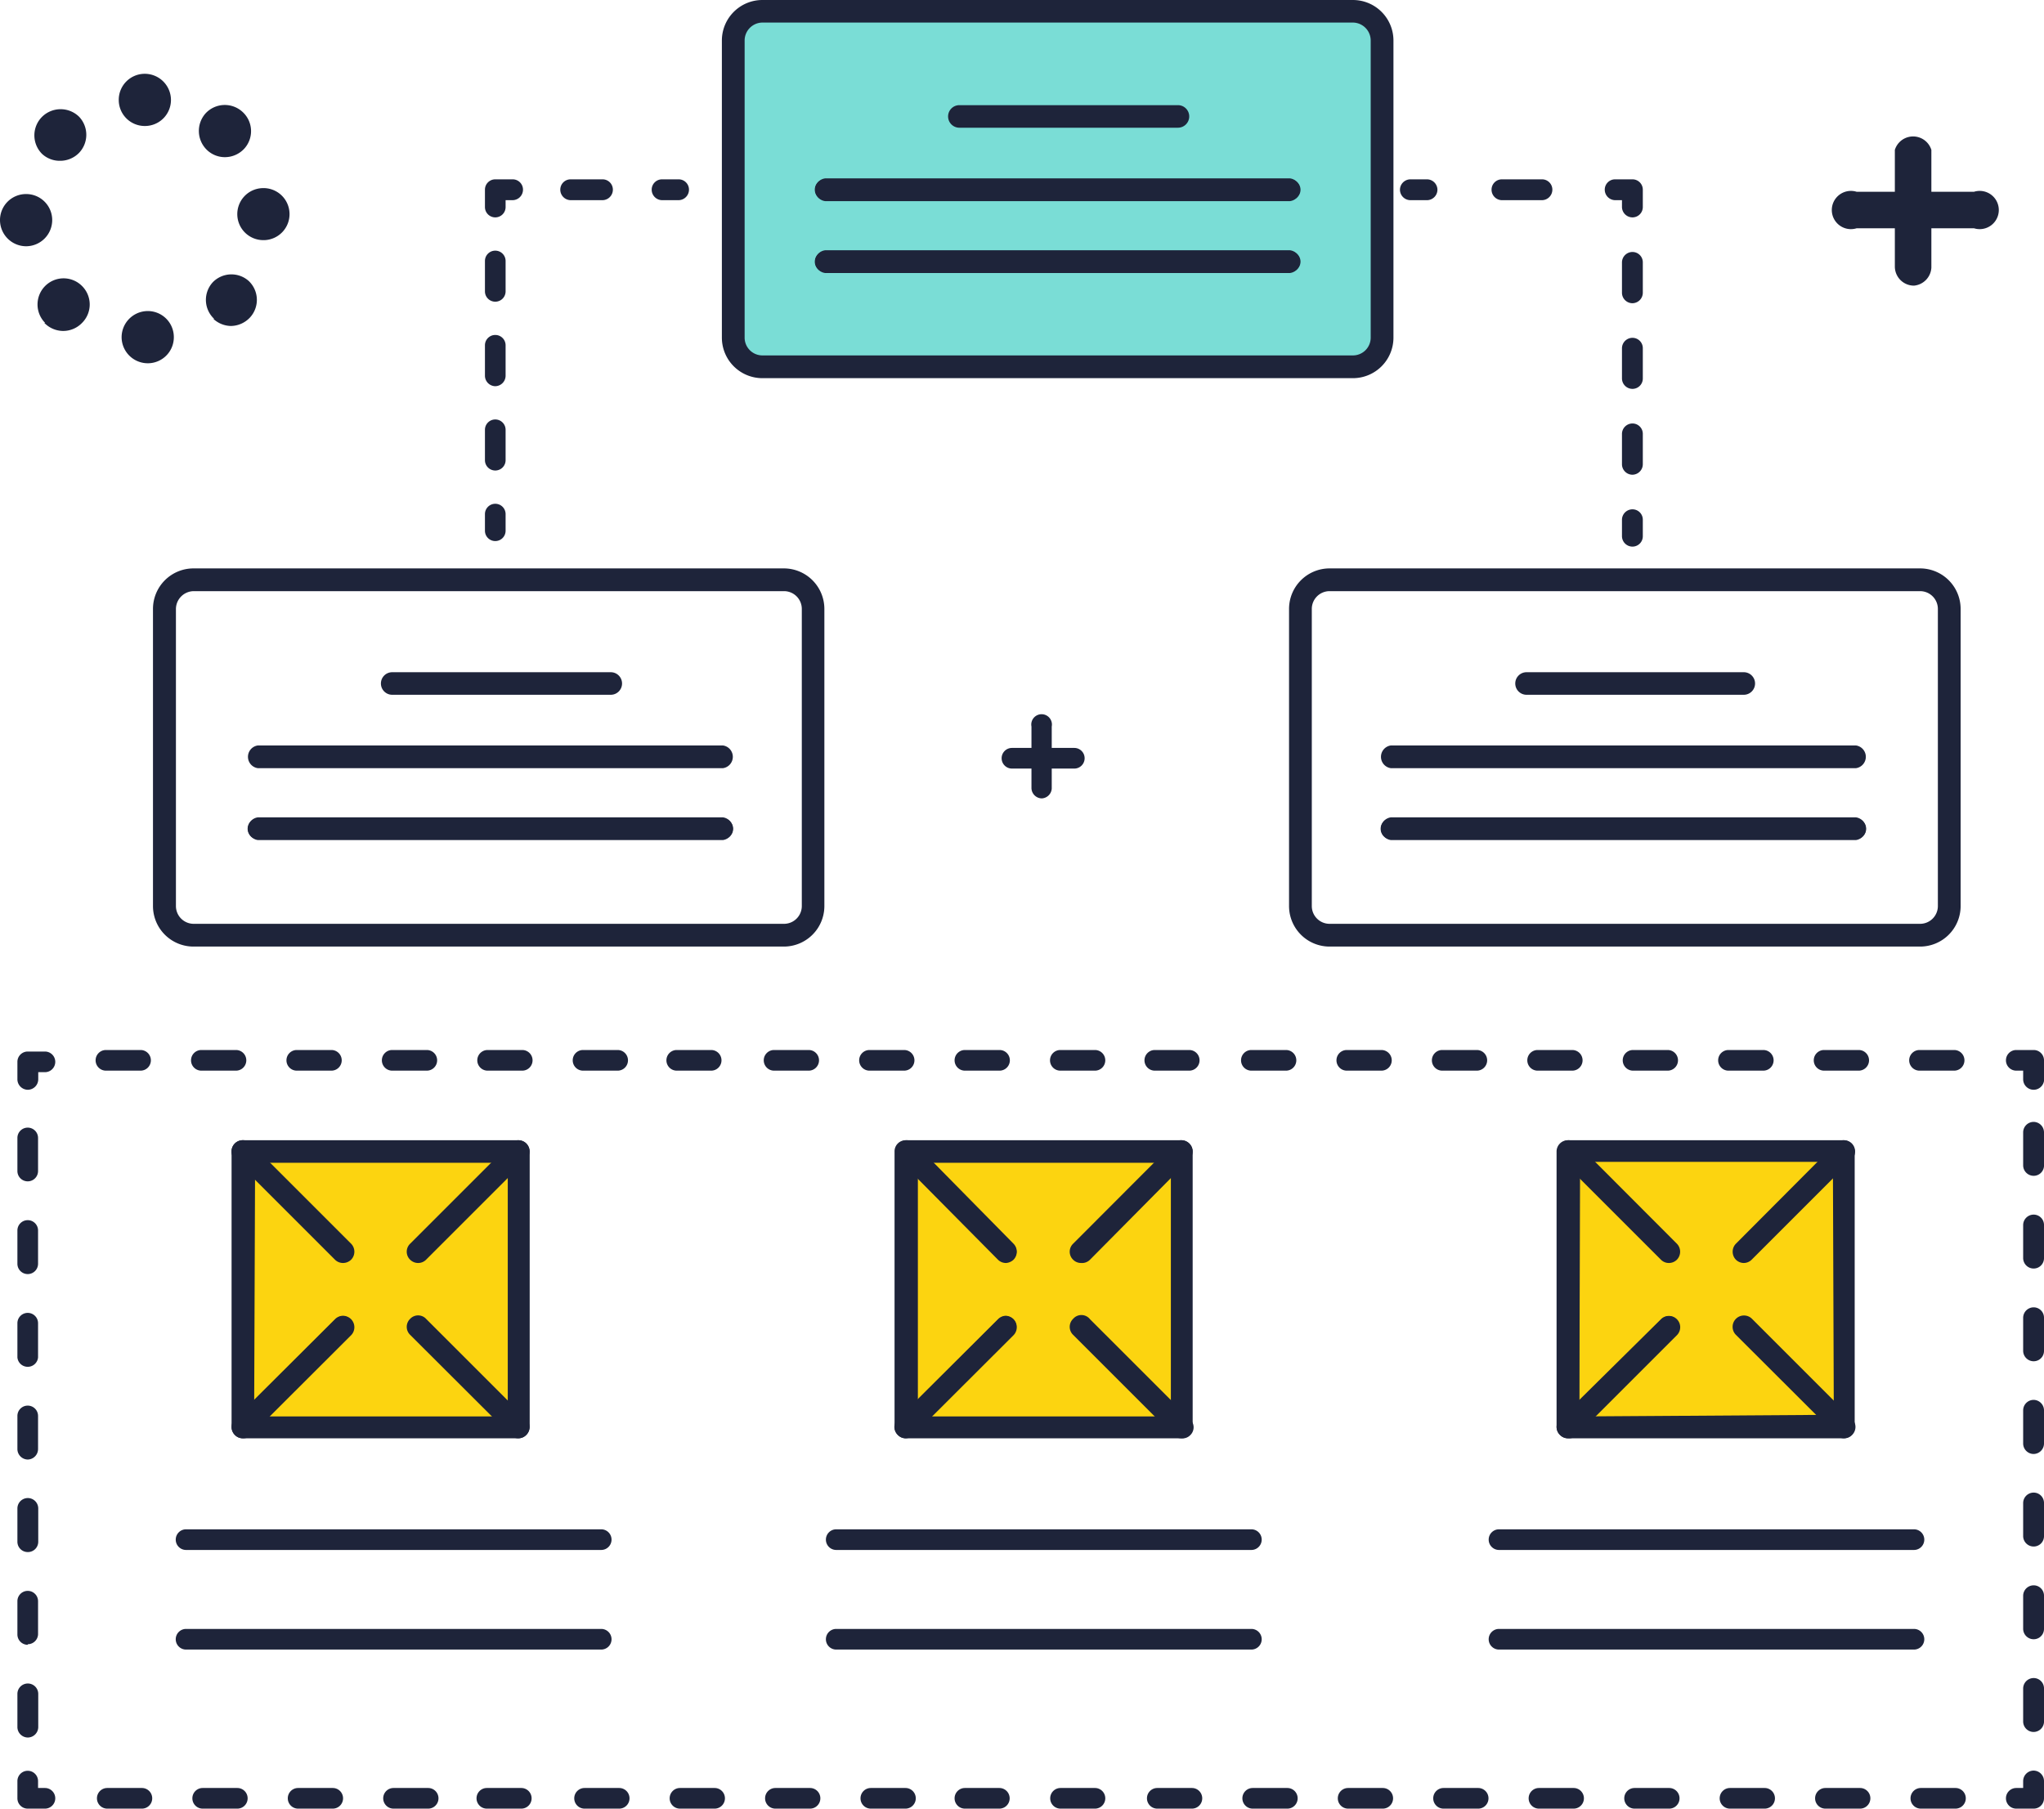 <svg xmlns="http://www.w3.org/2000/svg" viewBox="0 0 106.89 94.6"><defs><style>.cls-1{fill:#7addd6;}.cls-2{fill:#fcd410;}.cls-3{fill:#1e243a;}</style></defs><title>アセット 7</title><g id="レイヤー_2" data-name="レイヤー 2"><g id="コンポジション"><path class="cls-1" d="M39.83.63H70.71a1.52,1.52,0,0,1,1.52,1.52V17.7a1.53,1.53,0,0,1-1.53,1.53H39.83a1.53,1.53,0,0,1-1.53-1.53V2.15A1.52,1.52,0,0,1,39.83.63Z"/><rect class="cls-2" x="12.7" y="60.23" width="14.4" height="14.41"/><rect class="cls-2" x="47.38" y="60.23" width="14.41" height="14.41"/><rect class="cls-2" x="82.04" y="60.23" width="14.4" height="14.41"/><path class="cls-3" d="M35.49,10.47h-.87a.55.55,0,0,1-.54-.55.54.54,0,0,1,.54-.54h.87a.54.54,0,0,1,.54.54A.55.55,0,0,1,35.49,10.47Z"/><path class="cls-3" d="M31.51,10.47H29.84a.55.55,0,0,1-.54-.55.54.54,0,0,1,.54-.54h1.67a.54.54,0,0,1,.54.54A.55.55,0,0,1,31.51,10.47Z"/><path class="cls-3" d="M25.9,11.37a.54.54,0,0,1-.54-.54V9.92a.54.54,0,0,1,.54-.54h.91a.54.54,0,0,1,.54.54.55.55,0,0,1-.54.55h-.37v.36A.54.54,0,0,1,25.9,11.37Z"/><path class="cls-3" d="M25.9,24.61a.54.54,0,0,1-.54-.54V22.48a.54.54,0,1,1,1.08,0v1.59A.54.54,0,0,1,25.9,24.61Zm0-4.41a.55.55,0,0,1-.54-.55V18.06a.54.54,0,0,1,1.08,0v1.59A.55.55,0,0,1,25.9,20.2Zm0-4.42a.54.54,0,0,1-.54-.54V13.65a.54.54,0,0,1,1.08,0v1.59A.54.54,0,0,1,25.9,15.78Z"/><path class="cls-3" d="M25.9,28.3a.54.54,0,0,1-.54-.54v-.87a.54.54,0,1,1,1.08,0v.87A.54.54,0,0,1,25.9,28.3Z"/><path class="cls-3" d="M74.62,10.47h-.86a.55.55,0,0,1-.55-.55.55.55,0,0,1,.55-.54h.86a.55.55,0,0,1,.55.54A.55.55,0,0,1,74.62,10.47Z"/><path class="cls-3" d="M80.63,10.47h-2.1A.55.55,0,0,1,78,9.92a.54.54,0,0,1,.54-.54h2.1a.54.54,0,0,1,.54.54A.55.55,0,0,1,80.63,10.47Z"/><path class="cls-3" d="M85.37,11.37a.55.55,0,0,1-.55-.54v-.36h-.36a.55.55,0,0,1-.54-.55.54.54,0,0,1,.54-.54h.91a.54.54,0,0,1,.54.54v.91A.54.54,0,0,1,85.37,11.37Z"/><path class="cls-3" d="M85.37,24.83a.55.55,0,0,1-.55-.55V22.69a.55.55,0,0,1,.55-.54.54.54,0,0,1,.54.54v1.59A.55.55,0,0,1,85.37,24.83Zm0-4.49a.55.55,0,0,1-.55-.54V18.21a.55.55,0,0,1,.55-.54.54.54,0,0,1,.54.54V19.8A.54.54,0,0,1,85.37,20.34Zm0-4.48a.55.55,0,0,1-.55-.55V13.72a.55.55,0,0,1,.55-.54.54.54,0,0,1,.54.54v1.59A.55.55,0,0,1,85.37,15.86Z"/><path class="cls-3" d="M85.37,28.59a.55.55,0,0,1-.55-.54v-.87a.55.55,0,0,1,.55-.54.54.54,0,0,1,.54.54v.87A.54.54,0,0,1,85.37,28.59Z"/><path class="cls-3" d="M39.87,19.78a2.12,2.12,0,0,1-2.12-2.12V2.12A2.12,2.12,0,0,1,39.87,0H70.75a2.12,2.12,0,0,1,2.12,2.12V17.66a2.12,2.12,0,0,1-2.12,2.12Zm0-18.6a.94.94,0,0,0-.93.94V17.66a.93.93,0,0,0,.93.93H70.75a.93.93,0,0,0,.93-.93V2.12a.94.94,0,0,0-.93-.94Z"/><path class="cls-3" d="M72.82,17.66a2.07,2.07,0,0,1-2.07,2.07H39.87a2.07,2.07,0,0,1-2.07-2.07V2.12A2.07,2.07,0,0,1,39.87.05H70.75a2.07,2.07,0,0,1,2.07,2.07ZM71.73,2.12a1,1,0,0,0-1-1H39.87a1,1,0,0,0-1,1V17.66a1,1,0,0,0,1,1H70.75a1,1,0,0,0,1-1Z"/><path class="cls-3" d="M50.17,6.68a.59.59,0,1,1,0-1.18H61.6a.59.59,0,1,1,0,1.18Z"/><path class="cls-3" d="M61.6,6.63H50.17a.54.54,0,1,1,0-1.08H61.6a.54.54,0,0,1,0,1.08Z"/><path class="cls-3" d="M43.15,10.52a.6.6,0,0,1,0-1.19H67.46a.6.6,0,0,1,0,1.19Z"/><path class="cls-3" d="M67.46,10.47H43.15a.55.55,0,0,1-.54-.55.54.54,0,0,1,.54-.54H67.46a.55.55,0,0,1,.55.54A.55.55,0,0,1,67.46,10.47Z"/><path class="cls-3" d="M43.15,14.28a.6.6,0,0,1,0-1.19H67.46a.6.6,0,0,1,0,1.19Z"/><path class="cls-3" d="M67.46,14.23H43.15a.54.54,0,0,1-.54-.54.55.55,0,0,1,.54-.55H67.46a.55.55,0,0,1,.55.55A.55.55,0,0,1,67.46,14.23Z"/><path class="cls-3" d="M69.53,49.51a2.12,2.12,0,0,1-2.12-2.12V31.85a2.12,2.12,0,0,1,2.12-2.12h30.88a2.12,2.12,0,0,1,2.12,2.12V47.39a2.12,2.12,0,0,1-2.12,2.12Zm0-18.59a.93.93,0,0,0-.93.93V47.39a.93.93,0,0,0,.93.93h30.88a.93.93,0,0,0,.93-.93V31.85a.93.93,0,0,0-.93-.93Z"/><path class="cls-3" d="M102.48,47.39a2.07,2.07,0,0,1-2.07,2.07H69.53a2.07,2.07,0,0,1-2.07-2.07V31.85a2.07,2.07,0,0,1,2.07-2.07h30.88a2.07,2.07,0,0,1,2.07,2.07Zm-1.09-15.54a1,1,0,0,0-1-1H69.53a1,1,0,0,0-1,1V47.39a1,1,0,0,0,1,1h30.88a1,1,0,0,0,1-1Z"/><path class="cls-3" d="M79.83,36.34a.59.59,0,0,1,0-1.18H91.19a.59.59,0,0,1,0,1.18Z"/><path class="cls-3" d="M91.19,36.29H79.83a.54.54,0,0,1,0-1.08H91.19a.54.54,0,0,1,0,1.08Z"/><path class="cls-3" d="M72.74,40.18a.6.6,0,0,1,0-1.19H97.05a.6.6,0,0,1,0,1.19Z"/><path class="cls-3" d="M97.05,40.13H72.74a.55.55,0,0,1,0-1.09H97.05a.55.55,0,0,1,0,1.09Z"/><path class="cls-3" d="M72.74,43.94a.6.6,0,0,1,0-1.19H97.05a.6.6,0,0,1,0,1.19Z"/><path class="cls-3" d="M97.05,43.89H72.74a.54.54,0,0,1-.54-.54.55.55,0,0,1,.54-.55H97.05a.55.55,0,0,1,.54.55A.54.54,0,0,1,97.05,43.89Z"/><path class="cls-3" d="M10.14,49.51A2.12,2.12,0,0,1,8,47.39V31.85a2.12,2.12,0,0,1,2.12-2.12H41a2.12,2.12,0,0,1,2.11,2.12V47.39A2.12,2.12,0,0,1,41,49.51Zm0-18.59a.94.94,0,0,0-.94.93V47.39a.93.93,0,0,0,.94.93H41a.93.93,0,0,0,.93-.93V31.85a.93.93,0,0,0-.93-.93Z"/><path class="cls-3" d="M43.08,47.39A2.07,2.07,0,0,1,41,49.46H10.14a2.07,2.07,0,0,1-2.07-2.07V31.85a2.07,2.07,0,0,1,2.07-2.07H41a2.07,2.07,0,0,1,2.06,2.07ZM42,31.85a1,1,0,0,0-1-1H10.14a1,1,0,0,0-1,1V47.39a1,1,0,0,0,1,1H41a1,1,0,0,0,1-1Z"/><path class="cls-3" d="M20.51,36.34a.59.59,0,0,1,0-1.18H31.94a.59.59,0,1,1,0,1.18Z"/><path class="cls-3" d="M31.94,36.29H20.51a.54.54,0,1,1,0-1.08H31.94a.54.54,0,0,1,0,1.08Z"/><path class="cls-3" d="M13.49,40.18a.6.6,0,0,1,0-1.19H37.8a.6.6,0,0,1,0,1.19Z"/><path class="cls-3" d="M37.8,40.13H13.49a.55.55,0,0,1,0-1.09H37.8a.55.55,0,0,1,0,1.09Z"/><path class="cls-3" d="M13.49,43.94a.6.6,0,0,1,0-1.19H37.8a.6.6,0,0,1,0,1.19Z"/><path class="cls-3" d="M37.8,43.89H13.49a.54.54,0,0,1-.54-.54.55.55,0,0,1,.54-.55H37.8a.55.55,0,0,1,.54.55A.54.54,0,0,1,37.8,43.89Z"/><path class="cls-3" d="M2.35,94.6h-.9a.54.54,0,0,1-.54-.54v-.9a.54.54,0,1,1,1.08,0v.36h.36a.54.54,0,1,1,0,1.08Z"/><path class="cls-3" d="M102.26,94.6h-1.81a.54.54,0,1,1,0-1.08h1.81a.54.54,0,1,1,0,1.08Zm-5,0H95.46a.54.54,0,0,1,0-1.08h1.81a.54.54,0,0,1,0,1.08Zm-5,0H90.47a.54.54,0,0,1,0-1.08h1.81a.54.54,0,1,1,0,1.08Zm-5,0H85.48a.54.54,0,1,1,0-1.08h1.81a.54.54,0,1,1,0,1.08Zm-5,0H80.48a.54.54,0,1,1,0-1.08h1.81a.54.54,0,1,1,0,1.08Zm-5,0H75.49a.54.54,0,1,1,0-1.08H77.3a.54.54,0,1,1,0,1.08Zm-5,0H70.5a.54.54,0,1,1,0-1.08h1.81a.54.54,0,1,1,0,1.08Zm-5,0H65.51a.54.54,0,1,1,0-1.08h1.81a.54.54,0,1,1,0,1.08Zm-5,0H60.52a.54.54,0,1,1,0-1.08h1.81a.54.54,0,0,1,0,1.08Zm-5,0h-1.8a.54.54,0,1,1,0-1.08h1.8a.54.54,0,1,1,0,1.08Zm-5,0h-1.8a.54.54,0,1,1,0-1.08h1.8a.54.54,0,0,1,0,1.08Zm-5,0H45.54a.54.54,0,0,1,0-1.08h1.81a.54.54,0,0,1,0,1.08Zm-5,0H40.55a.54.54,0,0,1,0-1.08h1.81a.54.54,0,0,1,0,1.08Zm-5,0H35.56a.54.54,0,0,1,0-1.08h1.81a.54.54,0,0,1,0,1.08Zm-5,0H30.57a.54.54,0,0,1,0-1.08h1.81a.54.54,0,0,1,0,1.08Zm-5,0h-1.8a.54.54,0,1,1,0-1.08h1.8a.54.54,0,1,1,0,1.08Zm-5,0H20.58a.54.54,0,0,1,0-1.08h1.81a.54.54,0,1,1,0,1.08Zm-5,0H15.59a.54.54,0,0,1,0-1.08H17.4a.54.54,0,0,1,0,1.08Zm-5,0H10.6a.54.54,0,0,1,0-1.08h1.81a.54.54,0,0,1,0,1.08Zm-5,0H5.61a.54.54,0,0,1,0-1.08H7.42a.54.54,0,1,1,0,1.08Z"/><path class="cls-3" d="M106.35,94.6h-.91a.54.54,0,0,1,0-1.08h.36v-.36a.55.55,0,0,1,.55-.55.55.55,0,0,1,.54.55v.9A.54.54,0,0,1,106.35,94.6Z"/><path class="cls-3" d="M106.35,90.59a.55.55,0,0,1-.55-.55V88.31a.55.55,0,0,1,.55-.54.54.54,0,0,1,.54.54V90A.55.55,0,0,1,106.35,90.59Zm0-4.85a.55.55,0,0,1-.55-.54V83.46a.55.55,0,0,1,.55-.54.54.54,0,0,1,.54.54V85.2A.54.54,0,0,1,106.35,85.74Zm0-4.85a.55.55,0,0,1-.55-.54V78.61a.55.55,0,0,1,.55-.54.54.54,0,0,1,.54.54v1.74A.54.54,0,0,1,106.35,80.89Zm0-4.84a.55.55,0,0,1-.55-.55V73.77a.55.55,0,0,1,.55-.55.55.55,0,0,1,.54.55V75.5A.55.55,0,0,1,106.35,76.05Zm0-4.85a.55.55,0,0,1-.55-.54V68.92a.55.55,0,0,1,.55-.54.54.54,0,0,1,.54.54v1.74A.54.54,0,0,1,106.35,71.2Zm0-4.85a.55.55,0,0,1-.55-.54V64.07a.55.55,0,0,1,.55-.54.54.54,0,0,1,.54.54v1.74A.54.54,0,0,1,106.35,66.35Zm0-4.85a.55.55,0,0,1-.55-.54V59.23a.55.55,0,0,1,.55-.55.55.55,0,0,1,.54.55V61A.54.54,0,0,1,106.35,61.5Z"/><path class="cls-3" d="M106.35,57a.55.55,0,0,1-.55-.55V56h-.36a.54.54,0,1,1,0-1.08h.91a.54.54,0,0,1,.54.54v.9A.55.55,0,0,1,106.35,57Z"/><path class="cls-3" d="M102.19,56h-1.81a.54.54,0,1,1,0-1.08h1.81a.54.54,0,1,1,0,1.08Zm-5,0H95.39a.54.54,0,1,1,0-1.08H97.2a.54.54,0,0,1,0,1.08Zm-5,0H90.39a.54.54,0,0,1,0-1.08h1.82a.54.54,0,1,1,0,1.08Zm-5,0H85.4a.54.54,0,0,1,0-1.08h1.81a.54.54,0,1,1,0,1.08Zm-5,0H80.41a.54.54,0,1,1,0-1.08h1.81a.54.54,0,1,1,0,1.08Zm-5,0H75.42a.54.54,0,0,1,0-1.08h1.81a.54.54,0,0,1,0,1.08Zm-5,0H70.43a.54.54,0,1,1,0-1.08h1.81a.54.54,0,0,1,0,1.08Zm-5,0H65.44a.54.54,0,1,1,0-1.08h1.81a.54.54,0,0,1,0,1.08Zm-5,0h-1.8a.54.54,0,1,1,0-1.08h1.8a.54.54,0,1,1,0,1.08Zm-5,0H55.45a.54.54,0,1,1,0-1.08h1.81a.54.54,0,1,1,0,1.08Zm-5,0H50.46a.54.54,0,1,1,0-1.08h1.81a.54.54,0,1,1,0,1.08Zm-5,0H45.47a.54.54,0,0,1,0-1.08h1.81a.54.54,0,0,1,0,1.08Zm-5,0H40.48a.54.54,0,1,1,0-1.08h1.81a.54.54,0,1,1,0,1.08Zm-5,0h-1.8a.54.54,0,1,1,0-1.08h1.8a.54.54,0,1,1,0,1.08Zm-5,0H30.49a.54.54,0,1,1,0-1.08H32.3a.54.54,0,1,1,0,1.08Zm-5,0H25.5a.54.54,0,0,1,0-1.08h1.81a.54.54,0,1,1,0,1.08Zm-5,0H20.51a.54.54,0,0,1,0-1.08h1.81a.54.54,0,1,1,0,1.08Zm-5,0H15.52a.54.54,0,1,1,0-1.08h1.81a.54.54,0,1,1,0,1.08Zm-5,0H10.53a.54.54,0,1,1,0-1.08h1.81a.54.54,0,1,1,0,1.08Zm-5,0H5.54a.54.54,0,1,1,0-1.08H7.35a.54.54,0,1,1,0,1.08Z"/><path class="cls-3" d="M1.45,57a.55.55,0,0,1-.54-.55v-.9A.54.54,0,0,1,1.45,55h.9a.54.54,0,1,1,0,1.08H2v.36A.55.55,0,0,1,1.45,57Z"/><path class="cls-3" d="M1.45,90.88a.55.55,0,0,1-.54-.55V88.6A.54.54,0,0,1,2,88.6v1.73A.55.55,0,0,1,1.45,90.88Zm0-4.85a.54.54,0,0,1-.54-.54V83.75a.54.54,0,0,1,1.08,0v1.74A.54.54,0,0,1,1.45,86Zm0-4.85a.54.54,0,0,1-.54-.54V78.9A.54.54,0,1,1,2,78.9v1.74A.54.54,0,0,1,1.45,81.18Zm0-4.84a.55.55,0,0,1-.54-.55V74.06a.54.54,0,1,1,1.08,0v1.73A.55.55,0,0,1,1.45,76.34Zm0-4.85A.54.54,0,0,1,.91,71V69.21a.54.54,0,0,1,1.08,0V71A.54.54,0,0,1,1.45,71.49Zm0-4.85a.54.54,0,0,1-.54-.54V64.36a.54.54,0,0,1,1.08,0V66.1A.54.54,0,0,1,1.45,66.64Zm0-4.85a.54.54,0,0,1-.54-.54V59.52a.54.54,0,1,1,1.08,0v1.73A.54.54,0,0,1,1.45,61.79Z"/><path class="cls-3" d="M12.7,75.23a.59.59,0,0,1-.59-.59V60.23a.58.58,0,0,1,.59-.59H27.1a.59.59,0,0,1,.6.59V74.64a.6.6,0,0,1-.6.59Zm.59-1.14,13.27,0,0-13.27-13.22,0Z"/><path class="cls-3" d="M27.1,75.18H12.7a.54.54,0,0,1-.54-.54V60.23a.54.54,0,0,1,.54-.54H27.1a.55.55,0,0,1,.55.54V74.64A.55.55,0,0,1,27.1,75.18ZM13.24,74.09H26.56V60.77H13.24Z"/><path class="cls-3" d="M17.94,66.06a.59.59,0,0,1-.42-.17l-5.24-5.24a.59.59,0,0,1,.84-.84l5.24,5.24a.6.6,0,0,1,0,.84A.61.61,0,0,1,17.94,66.06Z"/><path class="cls-3" d="M17.94,66a.54.54,0,0,1-.39-.16l-5.24-5.24a.54.54,0,0,1,0-.76.53.53,0,0,1,.77,0l5.24,5.24a.54.54,0,0,1,0,.76A.52.52,0,0,1,17.94,66Z"/><path class="cls-3" d="M27.1,75.23a.55.55,0,0,1-.41-.18l-5.24-5.23a.58.58,0,0,1,0-.84.57.57,0,0,1,.83,0l5.24,5.24a.59.59,0,0,1,0,.83A.56.56,0,0,1,27.1,75.23Z"/><path class="cls-3" d="M27.1,75.18a.57.57,0,0,1-.38-.16l-5.24-5.24a.54.54,0,0,1,.77-.77l5.24,5.24a.55.55,0,0,1,0,.77A.59.59,0,0,1,27.1,75.18Z"/><path class="cls-3" d="M21.87,66.06a.59.59,0,0,1-.42-.17.58.58,0,0,1,0-.84l5.24-5.24a.58.58,0,0,1,.41-.17.59.59,0,0,1,.42.17.6.6,0,0,1,0,.84l-5.24,5.24A.58.58,0,0,1,21.87,66.06Z"/><path class="cls-3" d="M21.87,66a.54.54,0,0,1-.39-.16.54.54,0,0,1,0-.76l5.24-5.24a.53.53,0,0,1,.77,0,.54.54,0,0,1,0,.76l-5.24,5.24A.54.54,0,0,1,21.87,66Z"/><path class="cls-3" d="M12.7,75.23a.56.56,0,0,1-.42-.18.59.59,0,0,1,0-.83L17.52,69a.6.6,0,0,1,.42-.18.62.62,0,0,1,.42.18.6.6,0,0,1,0,.84l-5.24,5.23A.56.56,0,0,1,12.7,75.23Z"/><path class="cls-3" d="M12.7,75.18a.59.59,0,0,1-.39-.16.55.55,0,0,1,0-.77L17.55,69a.54.54,0,0,1,.77.77L13.08,75A.55.55,0,0,1,12.7,75.18Z"/><path class="cls-3" d="M47.37,75.23a.59.59,0,0,1-.59-.59V60.23a.58.58,0,0,1,.59-.59h14.4a.59.59,0,0,1,.6.59V74.64a.6.6,0,0,1-.6.59ZM48,74.09l13.27,0,0-13.27L48,60.82Z"/><path class="cls-3" d="M61.77,75.18H47.37a.55.55,0,0,1-.55-.54V60.23a.55.55,0,0,1,.55-.54h14.4a.54.54,0,0,1,.54.54V74.64A.54.54,0,0,1,61.77,75.18ZM47.91,74.09H61.23V60.77H47.91Z"/><path class="cls-3" d="M52.61,66.06a.59.59,0,0,1-.42-.17L47,60.65a.58.58,0,0,1,0-.84.59.59,0,0,1,.42-.17.61.61,0,0,1,.42.17L53,65.05a.6.6,0,0,1,0,.84A.63.63,0,0,1,52.61,66.06Z"/><path class="cls-3" d="M52.61,66a.54.54,0,0,1-.39-.16L47,60.61a.54.54,0,0,1,0-.76.53.53,0,0,1,.77,0L53,65.09a.54.54,0,0,1,0,.76A.52.52,0,0,1,52.61,66Z"/><path class="cls-3" d="M61.77,75.23a.58.58,0,0,1-.42-.18l-5.23-5.23a.58.58,0,0,1,0-.84A.57.57,0,0,1,57,69l5.24,5.24a.57.57,0,0,1,0,.83A.56.56,0,0,1,61.77,75.23Z"/><path class="cls-3" d="M61.77,75.18a.55.55,0,0,1-.38-.16l-5.24-5.24a.54.54,0,0,1,.77-.77l5.24,5.24a.55.55,0,0,1,0,.77A.59.59,0,0,1,61.77,75.18Z"/><path class="cls-3" d="M56.53,66.06a.58.58,0,0,1-.41-.17.58.58,0,0,1,0-.84l5.23-5.24a.6.6,0,0,1,.84,0,.58.58,0,0,1,0,.84L57,65.89A.59.59,0,0,1,56.53,66.06Z"/><path class="cls-3" d="M56.53,66a.52.52,0,0,1-.38-.16.54.54,0,0,1,0-.76l5.24-5.24a.53.53,0,0,1,.77,0,.54.54,0,0,1,0,.76l-5.24,5.24A.54.54,0,0,1,56.53,66Z"/><path class="cls-3" d="M47.37,75.23a.56.56,0,0,1-.42-.18.57.57,0,0,1,0-.83L52.19,69a.6.6,0,0,1,.42-.18A.64.64,0,0,1,53,69a.6.6,0,0,1,0,.84l-5.24,5.23A.62.62,0,0,1,47.37,75.23Z"/><path class="cls-3" d="M47.37,75.18A.59.59,0,0,1,47,75a.55.55,0,0,1,0-.77L52.22,69a.54.54,0,0,1,.77.77L47.75,75A.57.57,0,0,1,47.37,75.18Z"/><path class="cls-3" d="M82,75.23a.6.6,0,0,1-.6-.59V60.23a.59.59,0,0,1,.6-.59h14.4a.58.58,0,0,1,.59.59V74.64a.59.59,0,0,1-.59.59Zm.59-1.14L95.9,74l-.05-13.27-13.22,0Z"/><path class="cls-3" d="M96.44,75.18H82a.55.55,0,0,1-.55-.54V60.23a.55.55,0,0,1,.55-.54h14.4a.54.54,0,0,1,.54.54V74.64A.54.54,0,0,1,96.44,75.18ZM82.58,74.09H95.9V60.77H82.58Z"/><path class="cls-3" d="M87.27,66.06a.58.58,0,0,1-.41-.17l-5.24-5.24a.58.58,0,0,1,0-.84.59.59,0,0,1,.42-.17.63.63,0,0,1,.42.17l5.23,5.24a.6.6,0,0,1,0,.84A.59.59,0,0,1,87.27,66.06Z"/><path class="cls-3" d="M87.27,66a.54.54,0,0,1-.38-.16l-5.24-5.24a.54.54,0,0,1,0-.76.53.53,0,0,1,.77,0l5.24,5.24a.54.54,0,0,1,0,.76A.54.54,0,0,1,87.27,66Z"/><path class="cls-3" d="M96.44,75.23a.56.56,0,0,1-.42-.18l-5.24-5.23a.59.59,0,1,1,.84-.84l5.24,5.24a.59.59,0,0,1,0,.83A.56.56,0,0,1,96.44,75.23Z"/><path class="cls-3" d="M96.44,75.18a.55.55,0,0,1-.38-.16l-5.24-5.24a.55.55,0,0,1,0-.77.54.54,0,0,1,.76,0l5.24,5.24a.53.53,0,0,1,0,.77A.55.55,0,0,1,96.44,75.18Z"/><path class="cls-3" d="M91.2,66.06a.59.59,0,0,1-.42-.17.6.6,0,0,1,0-.84L96,59.81a.6.6,0,0,1,.84,0,.6.6,0,0,1,0,.84l-5.24,5.24A.59.59,0,0,1,91.2,66.06Z"/><path class="cls-3" d="M91.2,66a.51.51,0,0,1-.38-.16.54.54,0,0,1,0-.76l5.24-5.24a.54.54,0,0,1,.76.76l-5.24,5.24A.51.51,0,0,1,91.2,66Z"/><path class="cls-3" d="M82,75.23a.56.56,0,0,1-.42-.18.57.57,0,0,1,0-.83L86.86,69a.59.59,0,0,1,.83.84l-5.23,5.23A.59.59,0,0,1,82,75.23Z"/><path class="cls-3" d="M82,75.18a.59.59,0,0,1-.39-.16.55.55,0,0,1,0-.77L86.89,69a.54.54,0,0,1,.77.77L82.42,75A.59.59,0,0,1,82,75.18Z"/><path class="cls-3" d="M31.44,81.07H9.73a.54.54,0,0,1,0-1.08H31.44a.54.54,0,0,1,0,1.08Z"/><path class="cls-3" d="M31.44,86.28H9.73a.54.54,0,0,1,0-1.08H31.44a.54.54,0,1,1,0,1.08Z"/><path class="cls-3" d="M65.44,81.07H43.73a.54.54,0,1,1,0-1.08H65.44a.54.54,0,1,1,0,1.08Z"/><path class="cls-3" d="M65.44,86.28H43.73a.54.54,0,1,1,0-1.08H65.44a.54.54,0,0,1,0,1.08Z"/><path class="cls-3" d="M100.09,81.07H78.39a.54.54,0,1,1,0-1.08h21.7a.54.54,0,1,1,0,1.08Z"/><path class="cls-3" d="M100.09,86.28H78.39a.54.54,0,1,1,0-1.08h21.7a.54.54,0,0,1,0,1.08Z"/><path class="cls-3" d="M54.48,41.76a.55.55,0,0,1-.54-.55V38A.54.54,0,1,1,55,38v3.25A.55.55,0,0,1,54.48,41.76Z"/><path class="cls-3" d="M56.18,40.2H52.92a.54.54,0,0,1,0-1.08h3.26a.54.54,0,0,1,0,1.08Z"/><path class="cls-3" d="M100.09,14.94a1,1,0,0,1-1-1V7.84a1,1,0,0,1,1.91,0V14A1,1,0,0,1,100.09,14.94Z"/><path class="cls-3" d="M103.23,11.94H97.09a1,1,0,1,1,0-1.91h6.14a1,1,0,1,1,0,1.91Z"/><path class="cls-3" d="M6.36,17.67a1.37,1.37,0,0,1,1.33-1.4h0a1.36,1.36,0,0,1,1.4,1.33h0A1.36,1.36,0,0,1,7.76,19h0A1.37,1.37,0,0,1,6.36,17.67Zm-4-.78a1.37,1.37,0,0,1,0-1.93h0a1.36,1.36,0,0,1,1.93,0h0a1.36,1.36,0,0,1,0,1.93h0a1.37,1.37,0,0,1-1,.42h0A1.38,1.38,0,0,1,2.32,16.89Zm8.84-.21a1.36,1.36,0,0,1-.06-1.93h0A1.36,1.36,0,0,1,13,14.69h0a1.36,1.36,0,0,1,.06,1.93h0a1.39,1.39,0,0,1-1,.43h0A1.39,1.39,0,0,1,11.16,16.68ZM0,11.53a1.36,1.36,0,0,1,1.35-1.38h0a1.36,1.36,0,0,1,1.38,1.34h0a1.37,1.37,0,0,1-1.35,1.39h0A1.37,1.37,0,0,1,0,11.53Zm12.41-.28h0a1.36,1.36,0,0,1,1.31-1.41h0a1.36,1.36,0,0,1,1.42,1.31h0a1.36,1.36,0,0,1-1.32,1.41h-.05A1.36,1.36,0,0,1,12.41,11.25ZM2.2,8.05a1.37,1.37,0,0,1,0-1.94h0a1.38,1.38,0,0,1,1.94,0h0A1.37,1.37,0,0,1,4.13,8h0a1.38,1.38,0,0,1-1,.41h0A1.35,1.35,0,0,1,2.2,8.05Zm8.64-.19a1.38,1.38,0,0,1-.09-1.93h0a1.37,1.37,0,0,1,1.93-.08h0a1.36,1.36,0,0,1,.09,1.93h0a1.38,1.38,0,0,1-1,.44h0A1.35,1.35,0,0,1,10.84,7.86ZM6.21,5.23A1.36,1.36,0,0,1,7.57,3.86h0A1.37,1.37,0,0,1,8.94,5.23h0A1.36,1.36,0,0,1,7.57,6.59h0A1.36,1.36,0,0,1,6.21,5.23Z"/></g></g></svg>
